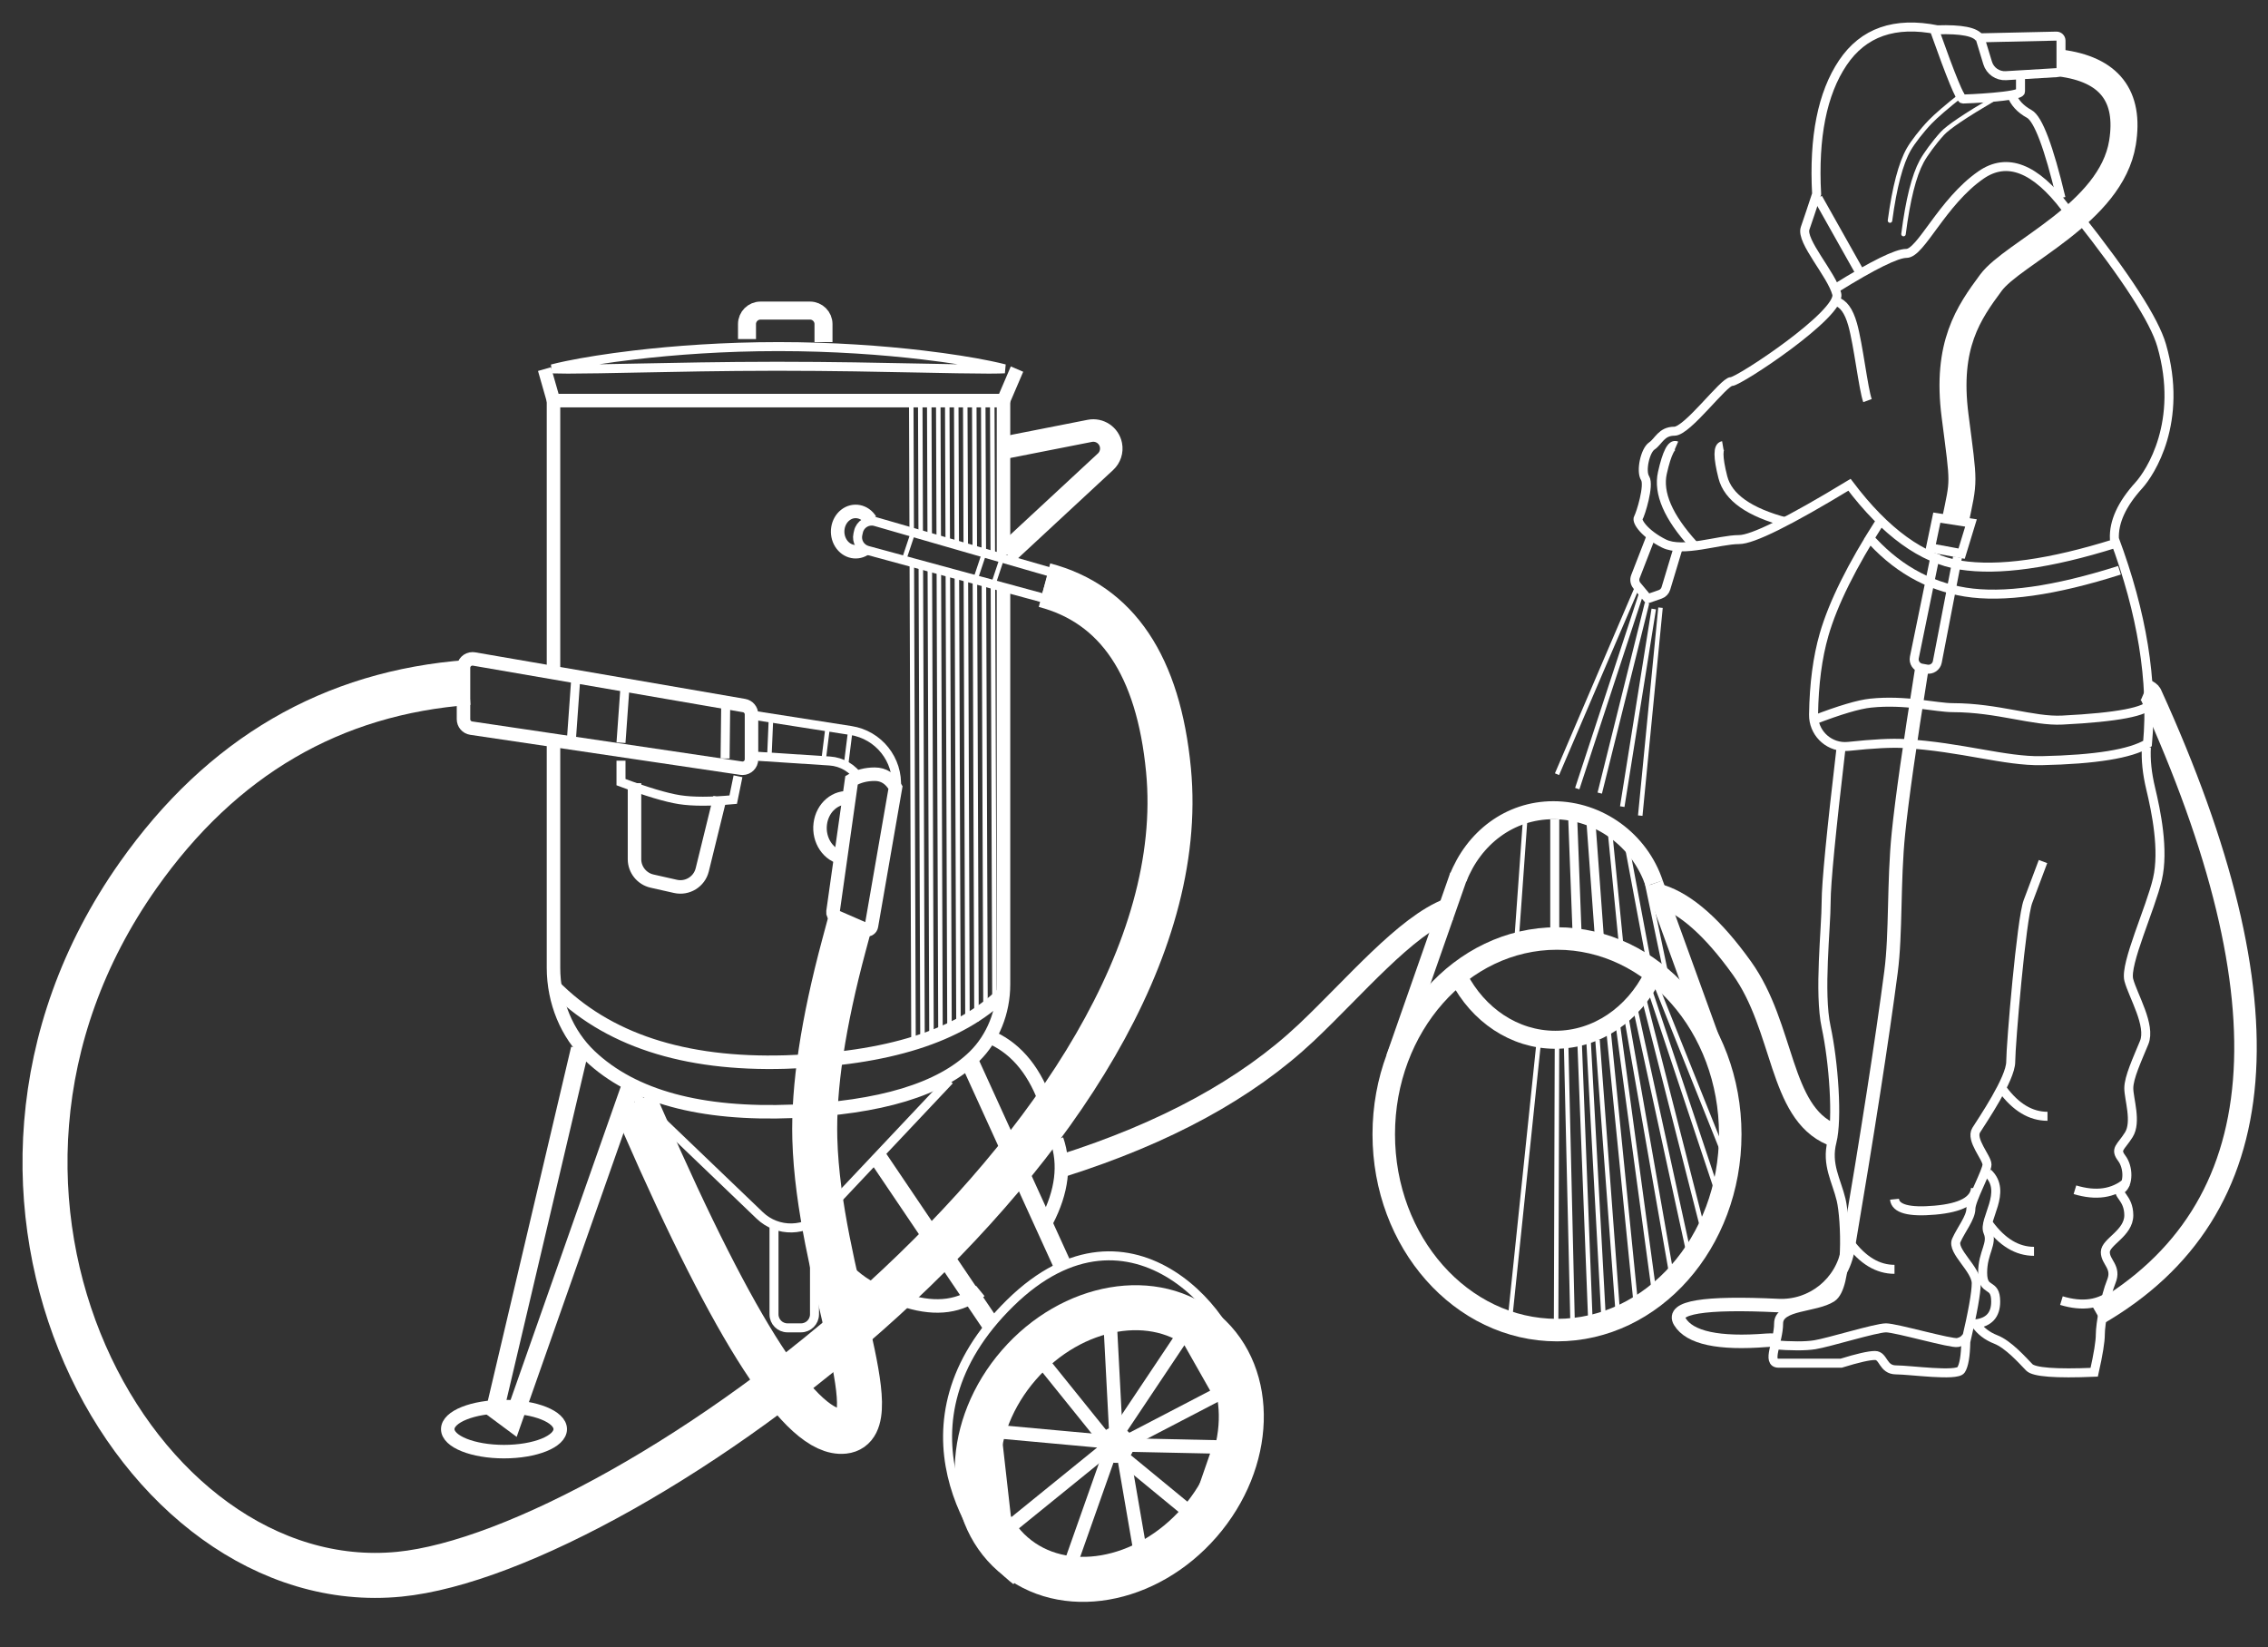 <?xml version="1.0" encoding="UTF-8"?>
<svg width="504px" height="366px" viewBox="0 0 504 366" version="1.1" xmlns="http://www.w3.org/2000/svg" xmlns:xlink="http://www.w3.org/1999/xlink">
    <rect x="0" y="0" width="504" height="366" fill="#333333" stroke="none"/>
    <title>Group 8 Copy 26</title>
    <g id="Page-1" stroke="none" stroke-width="1" fill="none" fill-rule="evenodd">
        <g id="Group-37" transform="translate(10, 6)">
            <circle id="Oval" fill="#FFFFFF" cx="238" cy="315" r="4"></circle>
            <ellipse id="Oval" stroke="#FFFFFF" stroke-width="10" transform="translate(236.505, 314.702) rotate(-49) translate(-236.505, -314.702) " cx="236.505" cy="314.702" rx="32.61" ry="26.613"></ellipse>
            <path d="M163,71 C175.029,71 186.135,71.81 195.096,72.867 C201.141,73.581 206.208,74.406 209.917,75.172 C211.186,75.434 212.293,75.688 213.224,75.928 L213.246,75.934 L213.16,75.939 C212.398,75.977 211.566,75.992 210.647,75.997 L210.179,75.999 L209.345,76 C205.565,75.995 200.534,75.893 194.594,75.773 C185.709,75.593 174.796,75.372 163,75.372 L163,75.372 L162.106,75.373 C150.653,75.383 140.066,75.598 131.406,75.773 C125.466,75.893 120.435,75.995 116.657,76 L116.657,76 L115.823,75.999 C114.64,75.996 113.599,75.982 112.711,75.953 L112.684,75.952 L112.776,75.928 C113.603,75.715 114.57,75.49 115.666,75.259 L116.083,75.172 C119.792,74.406 124.859,73.581 130.904,72.867 C139.865,71.81 150.971,71 163,71 Z" id="Oval" stroke="#FFFFFF" stroke-width="2"></path>
            <ellipse id="Oval" stroke="#FFFFFF" stroke-width="3" cx="102" cy="311.5" rx="12.5" ry="5"></ellipse>
            <ellipse id="Oval" stroke="#FFFFFF" stroke-width="5" cx="336" cy="246" rx="38.5" ry="43.5"></ellipse>
            <path d="M314.184,211.159 C318.468,219.434 326.467,225 335.628,225 C344.91,225 353,219.285 357.241,210.828 M357.6,190.259 C354.435,180.721 345.377,174 335.188,174 C325.44,174 317.477,180.225 314,189.118 M358,189.765" id="Shape" stroke="#FFFFFF" stroke-width="4"></path>
            <line x1="357.6" y1="190.259" x2="372" y2="230" id="Path-257" stroke="#FFFFFF" stroke-width="4"></line>
            <line x1="300" y1="188.5" x2="314.184" y2="229" id="Path-257-Copy" stroke="#FFFFFF" stroke-width="4" transform="translate(307.092, 208.75) scale(-1, 1) translate(-307.092, -208.75) "></line>
            <line x1="335.5" y1="201" x2="335.5" y2="176" id="Path-259" stroke="#FFFFFF" stroke-width="2"></line>
            <line x1="340.5" y1="202.438" x2="339.5" y2="176" id="Path-259-Copy" stroke="#FFFFFF" stroke-width="2"></line>
            <line x1="345.5" y1="203.44" x2="343.5" y2="176" id="Path-259-Copy-2" stroke="#FFFFFF" stroke-width="2"></line>
            <line x1="350.5" y1="206.426" x2="347.5" y2="176" id="Path-259-Copy-3" stroke="#FFFFFF"></line>
            <line x1="357" y1="211" x2="351" y2="179" id="Path-259-Copy-4" stroke="#FFFFFF"></line>
            <line x1="361" y1="214" x2="354.5" y2="183" id="Path-259-Copy-5" stroke="#FFFFFF"></line>
            <line x1="327" y1="203" x2="329" y2="175" id="Path-260" stroke="#FFFFFF"></line>
            <path d="M94.166,145.608 C63.768,147.84 39.283,162.117 20.711,188.439 C-29.448,259.532 19.994,349.495 78.75,343.737 C129.938,338.721 257.392,245.509 249.664,165.066 C247.44,141.925 238.256,128.236 222.11,124" id="Path-261" stroke="#FFFFFF" stroke-width="10"></path>
            <path d="M178.151,170.839 C174.829,170.784 172.181,173.741 172.236,177.444 C172.29,181.146 175.027,184.191 178.348,184.246" id="Path" stroke="#FFFFFF" stroke-width="3" transform="translate(175.292, 177.542) rotate(8) translate(-175.292, -177.542) "></path>
            <path d="M95.34,140.403 L155.34,150.749 C156.299,150.915 157,151.747 157,152.72 L157,162.682 C157,163.786 156.105,164.682 155,164.682 C154.902,164.682 154.804,164.674 154.707,164.66 L94.707,155.764 C93.726,155.619 93,154.777 93,153.786 L93,142.374 C93,141.27 93.895,140.374 95,140.374 C95.114,140.374 95.228,140.384 95.34,140.403 Z" id="Path-262" stroke="#FFFFFF" stroke-width="3"></path>
            <path d="M128,163 L128,167.766 C133.723,169.9 138.057,171.197 141,171.656 C143.943,172.115 147.921,172.115 152.934,171.656 L154,166.456" id="Path-263" stroke="#FFFFFF" stroke-width="2"></path>
            <path d="M131,168 L131,184.871 C131,187.209 132.62,189.234 134.9,189.749 L140.101,190.921 C142.758,191.52 145.407,189.882 146.056,187.236 L150,171.175 L150,171.175" id="Path-264" stroke="#FFFFFF" stroke-width="3"></path>
            <line x1="118" y1="144" x2="117" y2="158" id="Path-265" stroke="#FFFFFF" stroke-width="2"></line>
            <line x1="129" y1="145" x2="128" y2="159" id="Path-265-Copy" stroke="#FFFFFF" stroke-width="2"></line>
            <line x1="151.286" y1="149" x2="151.131" y2="162.508" id="Path-265-Copy-2" stroke="#FFFFFF" stroke-width="2"></line>
            <path d="M113,158.2 L113,208.994 C113,216.557 115.973,223.735 121.125,228.615 C130.644,237.634 145.686,241.727 166.252,240.894 C185.624,240.11 199.055,236.041 206.544,228.689 C210.646,224.657 213,218.837 213,212.72 C213,173.3 213,143.735 213,124.025 M213,117.209 C213,111.437 213,100.034 213,83 L113,83 L113,142.737" id="Shape" stroke="#FFFFFF" stroke-width="3"></path>
            <path d="M113,213 C124.759,224.965 141.946,230.614 164.56,229.947 C187.173,229.281 203.32,224.168 213,214.61" id="Path-266" stroke="#FFFFFF" stroke-width="3"></path>
            <polyline id="Path-267" stroke="#FFFFFF" stroke-width="4" points="118.872 227 100 307.158 103.829 310 130 235.599"></polyline>
            <line x1="213" y1="83" x2="216" y2="76" id="Path-268" stroke="#FFFFFF" stroke-width="3"></line>
            <line x1="111" y1="83" x2="113" y2="76" id="Path-268-Copy" stroke="#FFFFFF" stroke-width="3" transform="translate(112, 79.5) scale(-1, 1) translate(-112, -79.5) "></line>
            <path d="M156,69.329 L156,66 C156,64.343 157.343,63 159,63 L170,63 C171.657,63 173,64.343 173,66 L173,70 L173,70" id="Path-269" stroke="#FFFFFF" stroke-width="4"></path>
            <polyline id="Path-270" stroke="#FFFFFF" stroke-width="3" points="236.89 316 227 344 244 342.318 239.469 316"></polyline>
            <polygon id="Path-271" stroke="#FFFFFF" stroke-width="3" points="213.486 334 236 315.747 234.637 314.161 211 312"></polygon>
            <polygon id="Path-272" stroke="#FFFFFF" stroke-width="3" points="255.617 331 239 317.338 239 315 261 315.466"></polygon>
            <polygon id="Path-273" stroke="#FFFFFF" stroke-width="3" points="238 312.901 253.308 290 261 303.565 239.032 315"></polygon>
            <polygon id="Path-274" stroke="#FFFFFF" stroke-width="3" points="238 312.848 236.547 285 221 295.703 236.547 315"></polygon>
            <path d="M130,236.399 L158.833,264.026 C162.821,267.847 169.151,267.712 172.972,263.724 C172.99,263.705 173.009,263.685 173.027,263.666 L201,234 L201,234" id="Path-275" stroke="#FFFFFF" stroke-width="2"></path>
            <path d="M162,266.594 L162,286 C162,287.657 163.343,289 165,289 L168,289 C169.657,289 171,287.657 171,286 L171,266 L171,266" id="Path-276" stroke="#FFFFFF" stroke-width="2"></path>
            <path d="M177.546,204 C172.918,221.226 170.76,235.557 171.072,246.991 C171.884,276.803 187.854,310.839 177.546,311.967 C168.257,312.985 153.409,290.126 133,243.389" id="Path-277" stroke="#FFFFFF" stroke-width="10" stroke-linecap="square"></path>
            <path d="M213,93.494 L232.182,89.719 C234.349,89.293 236.452,90.704 236.879,92.872 C237.146,94.232 236.691,95.634 235.674,96.577 L213.653,117 L213.653,117" id="Path-278" stroke="#FFFFFF" stroke-width="5"></path>
            <path d="M222.31,127 L182.779,116.27 C181.226,115.849 180.282,114.277 180.64,112.709 L180.779,112.096 C181.147,110.481 182.755,109.469 184.371,109.837 C184.426,109.85 184.481,109.864 184.536,109.88 L224,121.262 L224,121.262 L222.31,127 Z" id="Path-279" stroke="#FFFFFF" stroke-width="2"></path>
            <line x1="191" y1="118" x2="193" y2="112" id="Path-280" stroke="#FFFFFF"></line>
            <line x1="207" y1="122" x2="209" y2="116" id="Path-280-Copy" stroke="#FFFFFF"></line>
            <line x1="211" y1="123" x2="213" y2="117" id="Path-280-Copy-2" stroke="#FFFFFF"></line>
            <path d="M184.301,111.871 C184.425,109.485 182.664,107.651 180.368,107.775 C178.072,107.899 176.111,109.934 175.987,112.321 C175.862,114.707 177.623,116.541 179.919,116.417" id="Path" stroke="#FFFFFF" stroke-width="3" transform="translate(180.144, 112.096) rotate(-35) translate(-180.144, -112.096) "></path>
            <path d="M215.806,345.149 C206.723,338.291 187.327,310.122 214.492,283.481 C241.658,256.84 266,287.925 266,300.299" id="Path-281" stroke="#FFFFFF" stroke-width="2"></path>
            <line x1="210" y1="288" x2="185" y2="251" id="Path-282" stroke="#FFFFFF" stroke-width="4"></line>
            <line x1="225.978" y1="274.803" x2="205.634" y2="230.173" id="Path-282-Copy" stroke="#FFFFFF" stroke-width="4"></line>
            <path d="M177,275 C181.699,280.119 186.699,282.431 192,281.934" id="Path-283" stroke="#FFFFFF" stroke-width="3"></path>
            <path d="M192.253,278.722 C196.821,283.774 201.839,285.904 207.308,285.112" id="Path-283-Copy" stroke="#FFFFFF" stroke-width="3" transform="translate(199.78, 281.997) rotate(-31) translate(-199.78, -281.997) "></path>
            <path d="M215.344,252.636 C220.692,257.7 226.287,260.077 232.132,259.767" id="Path-283-Copy-2" stroke="#FFFFFF" stroke-width="3" transform="translate(223.738, 256.215) rotate(-106) translate(-223.738, -256.215) "></path>
            <path d="M207.753,228.189 C213.445,233.78 219.357,236.462 225.491,236.236" id="Path-283-Copy-3" stroke="#FFFFFF" stroke-width="3" transform="translate(216.622, 232.219) rotate(-153) translate(-216.622, -232.219) "></path>
            <path d="M175.106,196.566 L179.233,167.344 L179.233,167.344 C180.722,166.448 182.444,166 184.401,166 C186.357,166 187.89,166.983 189,168.949 L183.652,199.745 C183.558,200.289 183.04,200.654 182.496,200.559 C182.417,200.545 182.34,200.522 182.267,200.49 L175.696,197.622 C175.285,197.442 175.043,197.01 175.106,196.566 Z" id="Path-284" stroke="#FFFFFF" stroke-width="3"></path>
            <path d="M181,167 C179.551,164.706 177.092,163.244 174.384,163.067 L158,162 L158,162" id="Path-285" stroke="#FFFFFF" stroke-width="2"></path>
            <path d="M189.203,169 C189.654,162.783 185.261,157.259 179.102,156.297 L158,153 L158,153" id="Path-285-Copy" stroke="#FFFFFF" stroke-width="2"></path>
            <line x1="178" y1="164" x2="179" y2="156" id="Path-286" stroke="#FFFFFF"></line>
            <line x1="173" y1="163" x2="174" y2="155" id="Path-286-Copy" stroke="#FFFFFF"></line>
            <line x1="161" y1="161.381" x2="161.309" y2="154.114" id="Path-286-Copy-2" stroke="#FFFFFF"></line>
            <line x1="354" y1="124" x2="336" y2="166" id="Path-287" stroke="#FFFFFF"></line>
            <line x1="359" y1="129" x2="354.5" y2="175.204" id="Path-287-Copy" stroke="#FFFFFF"></line>
            <line x1="355" y1="125" x2="340.5" y2="169.201" id="Path-287-Copy-2" stroke="#FFFFFF"></line>
            <line x1="356" y1="128" x2="345.5" y2="170.197" id="Path-287-Copy-3" stroke="#FFFFFF"></line>
            <line x1="357.5" y1="129.299" x2="350.5" y2="173.201" id="Path-287-Copy-4" stroke="#FFFFFF"></line>
            <path d="M226,253 C248.962,245.736 267.053,235.876 280.275,223.421 C290.97,213.345 302.363,199.646 312,196" id="Path-288" stroke="#FFFFFF" stroke-width="5"></path>
            <path d="M359,193 C364.685,194.825 370.704,200.168 377.056,209.028 C386.585,222.317 385.332,241.02 397,246" id="Path-289" stroke="#FFFFFF" stroke-width="5"></path>
            <path d="M456,286 C475.927,274.518 486.829,257.223 488.707,234.113 C490.56,211.306 483.636,182.678 467.936,148.229 C467.797,147.924 467.381,147.623 466.689,147.328" id="Path-290" stroke="#FFFFFF" stroke-width="5"></path>
            <path d="M417,143 C414.352,159.519 412.645,171.554 411.877,179.105 C410.77,189.99 411.356,201.32 410.226,209.92 C408.248,224.98 405.054,245.529 400.644,271.569 L400.644,271.569 C399.377,279.054 392.717,284.412 385.135,284.047 C368.654,283.254 361.376,284.445 363.302,287.619 C365.491,291.225 371.92,292.605 382.591,291.759 C383.218,291.709 383.783,291.709 384.285,291.759" id="Path-291" stroke="#FFFFFF" stroke-width="3"></path>
            <path d="M399.137,160 C396.92,178.874 395.812,190.308 395.812,194.3 C395.812,200.288 394.149,214.484 395.812,222.187 C397.474,229.889 398.398,242.613 397.105,247.664 C395.812,252.715 398.112,256.266 399.137,260.551 C400.161,264.837 400.728,279.87 397.105,282.256 C393.482,284.641 385.246,283.949 385.246,288.017 C385.246,292.086 382.442,296.853 385.246,296.853 C387.116,296.853 391.746,296.853 399.137,296.853 C402.839,295.71 405.349,295.139 406.666,295.139 C408.64,295.139 408.321,298.339 411.366,298.339 C414.41,298.339 424.829,299.826 425.791,298.339 C426.432,297.348 426.784,295.264 426.848,292.086 C428.391,285.531 429.162,281.2 429.162,279.094 C429.162,275.935 423.683,271.95 424.737,269.565 C425.791,267.18 427.975,264.518 427.975,262.535 C427.975,260.551 431.556,254.226 431.556,252.715 C431.556,251.204 427.828,247.193 429.162,245.074 C430.496,242.956 436.827,233.667 436.827,229.889 C436.827,226.112 439.198,198.107 440.653,194.3 C441.623,191.761 442.739,188.797 444,185.407" id="Path-292" stroke="#FFFFFF" stroke-width="2"></path>
            <path d="M384,292.754 C388.136,293.082 391.234,293.082 393.296,292.754 C396.389,292.261 406.875,289 409.11,289 C411.345,289 423.678,292.588 425.067,292.261 C425.993,292.043 426.637,291.592 427,290.909" id="Path-293" stroke="#FFFFFF" stroke-width="2"></path>
            <path d="M466.976,160 C466.809,162.772 467.127,165.833 467.93,169.185 C469.134,174.213 470.929,182.845 469.429,189.31 C467.93,195.775 462.137,208.204 463.067,211.715 C463.996,215.226 468.049,221.81 466.483,225.622 C464.917,229.433 463.067,233.377 463.067,235.763 C463.067,238.149 464.858,243.254 463.067,246.104 C461.275,248.953 459.926,249.232 461.496,251.315 C463.067,253.398 462.981,257.043 461.496,258.138 C460.012,259.232 463.067,259.952 463.067,263.985 C463.067,268.019 457.849,269.882 457.849,272.17 C457.849,274.459 460.498,275.474 459.174,278.721 C457.849,281.968 456.736,288.116 456.736,290.473 C456.736,292.044 456.284,294.842 455.38,298.866 C446.818,299.225 442.009,298.862 440.954,297.777 C439.372,296.149 436.308,292.673 433.485,291.573 C431.603,290.84 430.108,289.687 429,288.116 C431.99,287.774 433.485,286.123 433.485,283.162 C433.485,278.721 430.588,281.322 430.588,276.746 C430.588,272.17 432.91,270.332 431.749,267.674 C430.588,265.016 436.234,258.774 431.749,254.585" id="Path-294" stroke="#FFFFFF" stroke-width="2"></path>
            <path d="M446.5,6.5" id="Path-295" stroke="#979797"></path>
            <path d="M447.814,8 C458.734,9.397 463.35,15.307 461.661,25.728 C459.127,41.36 437.324,50.178 432.421,56.816 C427.518,63.455 422.428,70.597 424.458,86.364 C426.489,102.131 426.489,100.245 424.458,110" id="Path-296" stroke="#FFFFFF" stroke-width="6"></path>
            <polygon id="Path-297" stroke="#FFFFFF" stroke-width="2" points="420.404 109 419 115.722 425.916 117 428 110.184"></polygon>
            <path d="M420.138,117 L415.411,140.066 C415.189,141.148 415.887,142.205 416.969,142.427 C416.984,142.43 416.999,142.433 417.015,142.436 L418.193,142.649 C419.271,142.843 420.305,142.135 420.512,141.059 L425,117.791 L425,117.791" id="Path-298" stroke="#FFFFFF" stroke-width="2"></path>
            <path d="M356.96,113 L353.427,122.095 C353.164,122.773 353.289,123.541 353.755,124.1 L356.174,127 L356.174,127 L358.937,126.04 C359.542,125.83 360.01,125.342 360.196,124.728 L363,115.431 L363,115.431" id="Path-299" stroke="#FFFFFF" stroke-width="2"></path>
            <path d="M407.862,109.774 C401.512,119.673 397.339,128.087 395.344,135.013 C393.892,140.053 393.115,145.966 393.012,152.754 L393.012,152.754 C392.954,156.62 396.04,159.8 399.906,159.858 C400.19,159.863 400.473,159.85 400.755,159.82 C406.256,159.232 410.391,159.021 413.161,159.187 C425.95,159.953 435.561,163.165 443.717,162.993 C455.624,162.742 463.46,161.473 467.225,159.187 C468.476,145.358 466.023,130.204 459.866,113.724 C459.698,109.966 461.507,106.003 465.293,101.832 C467.833,99.036 475.269,87.713 470.361,70.727 C468.754,65.165 462.571,55.59 451.813,42" id="Path-300" stroke="#FFFFFF" stroke-width="2"></path>
            <path d="M405,113 C411.074,120.008 418.32,124.188 426.739,125.539 C435.158,126.89 446.578,125.273 461,120.69" id="Path-301" stroke="#FFFFFF" stroke-width="2"></path>
            <path d="M429.89,2.468 C429.003,1.066 425.88,0.451 420.52,0.625 C411.068,-1.279 404.063,1.167 399.506,7.961 C394.949,14.755 393.012,24.469 393.694,37.102 C392.653,40.273 391.801,42.813 391.138,44.722 C390.144,47.585 397.021,54.931 398.169,59.293 C399.317,63.654 376.462,78.767 374.75,78.767 C373.037,78.767 364.987,89.799 362.083,89.799 C359.178,89.799 358.574,92.074 357.075,93.078 C355.575,94.083 354.575,98.673 355.575,100.228 C356.575,101.783 354.575,108.238 354.075,109.04 C353.575,109.841 355.575,112.656 359.762,114.747 C363.949,116.839 371.992,113.873 376.462,113.873 C379.442,113.873 387.62,109.815 400.995,101.7 C408.972,112.259 417.183,118.208 425.629,119.544 C434.075,120.88 445.532,119.281 460,114.747" id="Path-301-Copy" stroke="#FFFFFF" stroke-width="2"></path>
            <path d="M449,40.166 C442.271,31.298 436.014,28.865 430.23,32.867 C421.554,38.869 416.859,50.297 413.639,50.297 C411.492,50.297 406.279,52.865 398,58" id="Path-302" stroke="#FFFFFF" stroke-width="2"></path>
            <line x1="403" y1="54" x2="394" y2="38" id="Path-303" stroke="#FFFFFF" stroke-width="2"></line>
            <path d="M420,1 C423.547,11 425.607,16 426.182,16 C427.044,16 439,15.488 439,14.329 C439,13.557 439,12.481 439,11.101" id="Path-304" stroke="#FFFFFF" stroke-width="2"></path>
            <path d="M448,38 C445.282,26.629 442.93,20.398 440.944,19.307 C438.958,18.215 437.644,16.78 437,15" id="Path-305" stroke="#FFFFFF" stroke-width="2"></path>
            <path d="M435.763,10.812 L447.06,10.136 C447.588,10.104 448,9.667 448,9.138 L448,3.023 C448,2.47 447.552,2.023 447,2.023 C446.993,2.023 446.985,2.023 446.978,2.023 L430,2.404 L430,2.404 L431.697,7.983 C432.235,9.752 433.916,10.922 435.763,10.812 Z" id="Path-306" stroke="#FFFFFF" stroke-width="2"></path>
            <path d="M393,153.976 C398.819,151.74 403.047,150.485 405.684,150.211 C413.523,149.395 420.082,151.208 423.994,151.216 C433.974,151.236 441.814,154.301 448.293,153.976 C460.505,153.363 467.074,152.108 468,150.211" id="Path-307" stroke="#FFFFFF" stroke-width="2"></path>
            <path d="M429,258 C428.786,260.721 425.787,262.338 420.002,262.851 C414.218,263.364 411.217,262.555 411,260.425" id="Path-308" stroke="#FFFFFF" stroke-width="2"></path>
            <path d="M401,270 C403.953,274 407.287,276 411,276" id="Path-309" stroke="#FFFFFF" stroke-width="2"></path>
            <path d="M432,266 C434.953,270 438.287,272 442,272" id="Path-309-Copy" stroke="#FFFFFF" stroke-width="2"></path>
            <path d="M435,236 C437.953,240 441.287,242 445,242" id="Path-309-Copy-2" stroke="#FFFFFF" stroke-width="2"></path>
            <path d="M451.76,254.687 C454.647,258.636 458.044,260.502 461.951,260.287" id="Path-309-Copy-3" stroke="#FFFFFF" stroke-width="2" transform="translate(456.855, 257.495) rotate(-37) translate(-456.855, -257.495) "></path>
            <path d="M448.76,279.317 C451.647,283.265 455.044,285.132 458.951,284.917" id="Path-309-Copy-4" stroke="#FFFFFF" stroke-width="2" transform="translate(453.855, 282.125) rotate(-37) translate(-453.855, -282.125) "></path>
            <path d="M387,110 C378.712,107.826 373.997,104.498 372.856,100.015 C371.715,95.531 371.715,93.193 372.856,93" id="Path-310" stroke="#FFFFFF" stroke-width="2"></path>
            <path d="M371.639,112.41 C363.689,109.88 359.029,106.419 357.659,102.028 C356.29,97.637 356.183,95.378 357.337,95.25" id="Path-310-Copy" stroke="#FFFFFF" stroke-width="2" transform="translate(364.092, 103.83) rotate(30) translate(-364.092, -103.83) "></path>
            <path d="M398,61 C399.606,61.365 400.836,63.05 401.689,66.056 C402.969,70.565 404.075,80.48 405,83" id="Path-311" stroke="#FFFFFF" stroke-width="2"></path>
            <path d="M426,15 C422.609,17.675 420.247,19.705 418.915,21.089 C417.045,23.032 415.044,25.64 414.181,27.149 C412.398,30.27 411.004,35.554 410,43" id="Path-312" stroke="#FFFFFF" stroke-linecap="round"></path>
            <path d="M433,16 C426.708,19.695 422.918,22.247 421.629,23.659 C419.819,25.64 417.881,28.299 417.047,29.838 C415.321,33.02 413.972,38.408 413,46" id="Path-312-Copy" stroke="#FFFFFF" stroke-linecap="round"></path>
        </g>
        <line x1="345.8" y1="295" x2="346" y2="231" id="Path-313" stroke="#FFFFFF"></line>
        <line x1="335.5" y1="293.5" x2="342" y2="231" id="Path-313-Copy-12" stroke="#FFFFFF"></line>
        <line x1="349.5" y1="295.5" x2="348" y2="231" id="Path-313-Copy" stroke="#FFFFFF"></line>
        <line x1="353.5" y1="295.5" x2="351" y2="231" id="Path-313-Copy-2" stroke="#FFFFFF"></line>
        <line x1="356.5" y1="295.5" x2="353" y2="231" id="Path-313-Copy-3" stroke="#FFFFFF"></line>
        <line x1="359.5" y1="291.5" x2="355" y2="231" id="Path-313-Copy-4" stroke="#FFFFFF"></line>
        <line x1="363.5" y1="289.5" x2="357.5" y2="229.5" id="Path-313-Copy-5" stroke="#FFFFFF"></line>
        <line x1="367.5" y1="286.5" x2="359.5" y2="227.5" id="Path-313-Copy-6" stroke="#FFFFFF"></line>
        <line x1="371.5" y1="283.5" x2="361.5" y2="226.5" id="Path-313-Copy-7" stroke="#FFFFFF"></line>
        <line x1="375.5" y1="279.5" x2="363.5" y2="224.5" id="Path-313-Copy-8" stroke="#FFFFFF"></line>
        <line x1="378.5" y1="273.5" x2="365.5" y2="222.5" id="Path-313-Copy-9" stroke="#FFFFFF"></line>
        <line x1="382.5" y1="267.5" x2="366.5" y2="219.5" id="Path-313-Copy-10" stroke="#FFFFFF"></line>
        <line x1="383.5" y1="257.5" x2="367.5" y2="217.5" id="Path-313-Copy-11" stroke="#FFFFFF"></line>
        <path d="M202.5,89.5 L202.602,118.271 M202.625,124.989 L203,230.914" id="Shape" stroke="#FFFFFF"></path>
        <path d="M204.5,89.5 L204.603,118.667 M204.626,125.214 L205,230.914" id="Shape" stroke="#FFFFFF"></path>
        <path d="M206.5,89.5 L206.606,119.386 M206.629,125.916 L207,230.914" id="Shape" stroke="#FFFFFF"></path>
        <path d="M208.5,88.5 L208.61,119.808 M208.632,126.155 L209,230.914" id="Shape" stroke="#FFFFFF"></path>
        <path d="M210.5,89.5 L210.611,120.549 M210.635,127.094 L211,228.914" id="Shape" stroke="#FFFFFF"></path>
        <path d="M212.5,89.5 L212.613,121.137 M212.635,127.256 L213,228.914" id="Shape" stroke="#FFFFFF"></path>
        <path d="M214.5,89.5 L214.617,121.841 M214.638,127.702 L215,227.914" id="Shape" stroke="#FFFFFF"></path>
        <path d="M216.5,88.5 L216.622,122.272 M216.644,128.497 L217,226.914" id="Shape" stroke="#FFFFFF"></path>
        <path d="M218.5,89.5 L218.625,123.003 M220.5,89.5 L220.625,123.003 M218.648,129.341 L219,223.914 M220.648,129.341 L221,223.914" id="Shape" stroke="#FFFFFF"></path>
    </g>
</svg>